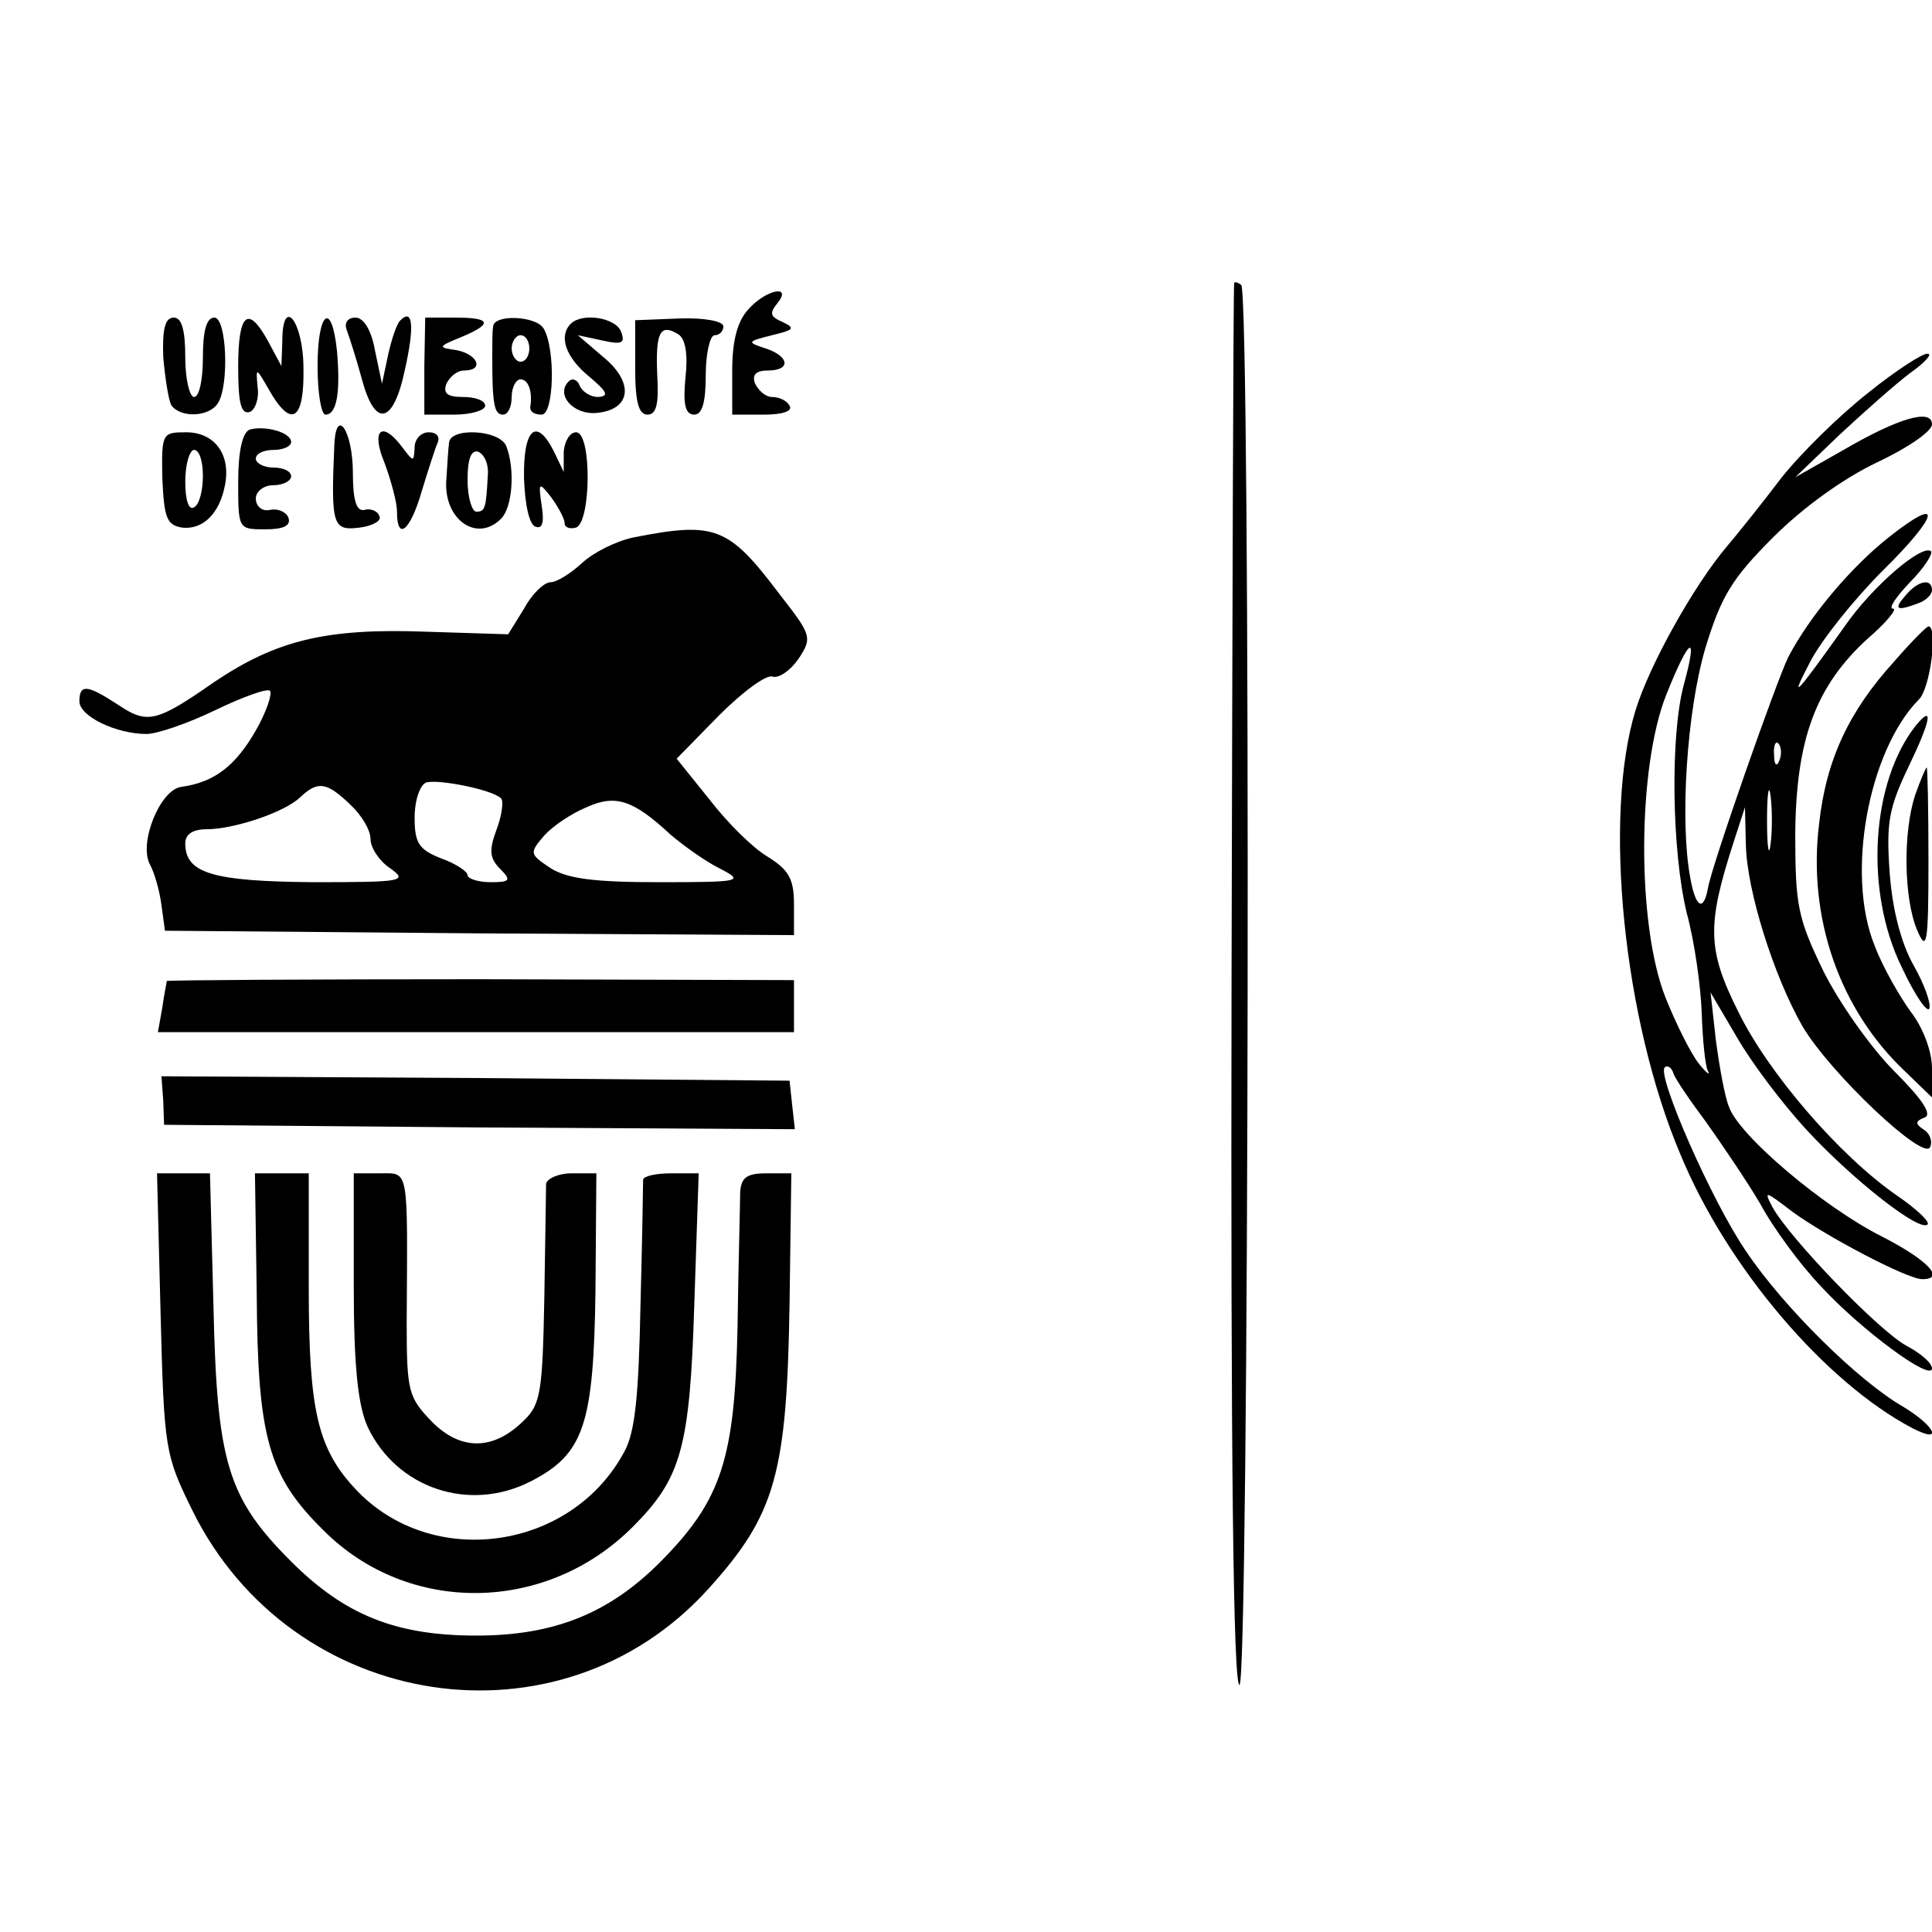 <?xml version="1.0" standalone="no"?>
<!DOCTYPE svg PUBLIC "-//W3C//DTD SVG 20010904//EN"
 "http://www.w3.org/TR/2001/REC-SVG-20010904/DTD/svg10.dtd">
<svg version="1.0" xmlns="http://www.w3.org/2000/svg"
 width="219pt" height="219pt" viewBox="0 0 219 219"
 preserveAspectRatio="xMidYMid meet">
<g transform="translate(0,219) scale(0.1,-0.1)"
fill="#000000" stroke="none">
<path d="M1399 1869 c-1 -2 -2 -361 -3 -796 -1 -538 2 -793 9 -793 11 0 13
1575 2 1587 -4 3 -8 4 -8 2z"/>
<path d="M848 1839 c-12 -13 -18 -35 -18 -69 l0 -50 36 0 c21 0 33 4 29 10 -3
6 -12 10 -20 10 -7 0 -15 7 -19 15 -4 10 1 15 14 15 27 0 25 16 -2 25 -22 7
-21 8 7 15 25 6 27 8 12 15 -14 6 -15 10 -6 21 18 22 -13 16 -33 -7z"/>
<path d="M185 1786 c2 -24 6 -49 9 -55 10 -15 43 -14 53 2 13 20 10 97 -4 97
-9 0 -13 -15 -13 -45 0 -25 -4 -45 -10 -45 -5 0 -10 20 -10 45 0 31 -4 45 -13
45 -10 0 -13 -13 -12 -44z"/>
<path d="M270 1774 c0 -40 3 -54 13 -51 6 2 11 15 9 28 -2 23 -2 23 13 -3 25
-44 40 -35 39 24 0 54 -24 84 -24 31 l-1 -28 -15 28 c-23 42 -34 32 -34 -29z"/>
<path d="M360 1775 c0 -30 4 -55 9 -55 13 0 17 26 13 72 -6 58 -22 45 -22 -17z"/>
<path d="M393 1816 c3 -8 11 -33 17 -55 15 -57 36 -52 49 10 11 49 9 70 -5 56
-4 -3 -10 -21 -14 -39 l-7 -33 -8 38 c-4 23 -13 37 -22 37 -9 0 -13 -6 -10
-14z"/>
<path d="M481 1775 l0 -55 34 0 c19 0 35 5 35 10 0 6 -11 10 -25 10 -18 0 -23
4 -19 15 4 8 12 15 20 15 23 0 16 18 -8 23 -22 3 -22 4 5 15 36 15 34 22 -7
22 l-34 0 -1 -55z"/>
<path d="M559 1820 c-1 -5 -1 -21 -1 -35 0 -52 2 -65 12 -65 6 0 10 9 10 20 0
11 5 20 10 20 9 0 14 -14 11 -32 0 -5 5 -8 13 -8 14 0 16 75 2 98 -9 14 -56
16 -57 2z m41 -25 c0 -8 -4 -15 -10 -15 -5 0 -10 7 -10 15 0 8 5 15 10 15 6 0
10 -7 10 -15z"/>
<path d="M647 1823 c-14 -14 -6 -38 21 -60 20 -17 23 -22 10 -23 -9 0 -18 6
-21 13 -2 6 -8 9 -12 5 -16 -15 5 -39 32 -36 39 4 42 35 6 64 l-28 24 28 -6
c22 -5 26 -3 21 10 -6 16 -44 22 -57 9z"/>
<path d="M720 1773 c0 -39 4 -53 14 -53 10 0 13 12 11 45 -2 48 3 59 24 46 8
-5 11 -23 8 -49 -3 -31 0 -42 10 -42 9 0 13 14 13 45 0 25 5 45 10 45 6 0 10
5 10 10 0 6 -22 10 -50 9 l-50 -2 0 -54z"/>
<path d="M2118 1745 c-32 -25 -76 -68 -99 -97 -22 -29 -50 -64 -62 -78 -37
-44 -87 -133 -103 -185 -37 -120 -14 -351 51 -504 53 -128 164 -258 263 -310
35 -18 26 2 -10 24 -51 29 -137 114 -179 177 -39 57 -101 199 -92 208 3 3 8 0
10 -7 2 -6 19 -31 37 -55 17 -24 45 -65 61 -92 15 -28 46 -70 69 -94 45 -49
126 -109 126 -93 0 6 -13 17 -28 25 -31 16 -134 123 -153 158 -10 19 -8 18 22
-5 38 -28 131 -77 148 -77 27 0 6 22 -47 49 -65 33 -160 113 -172 146 -5 12
-11 46 -15 76 l-6 54 30 -51 c16 -28 52 -76 80 -106 51 -55 127 -115 136 -106
3 3 -13 18 -35 33 -65 45 -146 139 -180 209 -35 70 -35 98 -5 191 l13 40 1
-42 c1 -53 32 -150 64 -206 31 -53 139 -155 145 -137 3 7 -1 16 -8 20 -9 6 -9
9 1 13 10 3 -1 20 -34 53 -26 26 -62 77 -80 113 -29 60 -32 74 -32 156 1 107
23 167 82 221 21 18 34 34 29 34 -6 0 3 13 19 30 16 16 26 32 24 35 -10 9 -67
-40 -98 -85 -57 -80 -63 -86 -39 -40 13 25 50 71 82 103 65 64 69 87 7 38 -44
-35 -90 -90 -114 -136 -14 -29 -87 -237 -91 -262 -5 -27 -14 -22 -20 12 -12
64 -4 188 17 260 18 59 30 79 77 126 34 34 80 67 118 85 34 16 62 35 62 43 0
18 -37 8 -102 -30 l-53 -30 50 48 c28 26 64 58 80 70 17 12 26 22 20 22 -5 1
-36 -19 -67 -44z m-209 -330 c-16 -57 -14 -190 3 -260 9 -33 16 -84 17 -114 1
-30 4 -60 7 -65 3 -6 -2 -2 -10 8 -9 11 -26 45 -38 75 -33 83 -32 262 1 344
26 65 36 71 20 12z m108 -87 c-3 -8 -6 -5 -6 6 -1 11 2 17 5 13 3 -3 4 -12 1
-19z m-10 -95 c-2 -16 -4 -3 -4 27 0 30 2 43 4 28 2 -16 2 -40 0 -55z"/>
<path d="M283 1703 c-8 -3 -13 -24 -13 -59 0 -54 0 -54 31 -54 20 0 29 4 26
13 -2 6 -11 11 -21 9 -9 -2 -16 4 -16 13 0 8 9 15 20 15 11 0 20 5 20 10 0 6
-9 10 -20 10 -11 0 -20 5 -20 10 0 6 9 10 20 10 11 0 20 4 20 9 0 11 -30 19
-47 14z"/>
<path d="M379 1686 c-4 -92 -2 -98 29 -94 15 2 25 8 22 13 -2 6 -10 9 -17 7
-9 -2 -13 11 -13 42 0 47 -19 76 -21 32z"/>
<path d="M184 1648 c2 -45 5 -53 22 -56 24 -3 43 16 49 48 7 35 -12 60 -44 60
-27 0 -28 -1 -27 -52z m46 3 c0 -17 -4 -33 -10 -36 -6 -4 -10 8 -10 29 0 20 5
36 10 36 6 0 10 -13 10 -29z"/>
<path d="M436 1665 c7 -19 14 -44 14 -55 0 -34 15 -22 28 23 7 23 15 48 18 55
3 7 -1 12 -10 12 -9 0 -16 -8 -16 -17 -1 -17 -1 -17 -14 0 -23 31 -36 20 -20
-18z"/>
<path d="M509 1688 c-1 -7 -2 -26 -3 -41 -4 -45 34 -73 62 -45 13 13 16 56 6
82 -7 19 -64 22 -65 4z m44 -36 c-2 -38 -3 -42 -13 -42 -5 0 -10 16 -10 36 0
24 4 34 12 32 7 -3 12 -14 11 -26z"/>
<path d="M594 1648 c1 -30 6 -53 13 -55 8 -3 10 5 7 24 -4 27 -3 27 11 9 8
-11 15 -24 15 -29 0 -5 6 -7 13 -5 17 6 18 108 0 108 -7 0 -13 -10 -14 -22 l0
-23 -11 23 c-20 40 -35 26 -34 -30z"/>
<path d="M719 1581 c-20 -4 -46 -17 -59 -29 -13 -12 -29 -22 -36 -22 -7 0 -21
-13 -30 -30 l-18 -29 -95 3 c-112 4 -168 -10 -238 -57 -66 -46 -76 -48 -109
-26 -35 23 -44 24 -44 4 0 -17 42 -37 76 -37 12 0 47 12 78 27 31 15 59 25 62
22 3 -3 -4 -24 -16 -45 -23 -40 -47 -59 -85 -64 -24 -4 -48 -64 -35 -88 5 -9
11 -30 13 -46 l4 -29 356 -3 357 -2 0 35 c0 29 -6 39 -30 54 -17 10 -46 39
-66 65 l-37 46 48 49 c27 27 54 47 61 44 7 -2 20 7 29 20 16 24 15 27 -21 73
-58 77 -73 83 -165 65z m-151 -296 c3 -3 1 -19 -5 -35 -9 -24 -8 -33 4 -45 13
-13 11 -15 -11 -15 -14 0 -26 4 -26 8 0 4 -13 13 -30 19 -25 10 -30 17 -30 46
0 20 6 37 13 40 14 4 75 -8 85 -18z m-171 -7 c13 -12 23 -29 23 -39 0 -10 10
-25 22 -33 21 -15 15 -16 -87 -16 -114 1 -145 10 -145 44 0 10 8 16 24 16 31
0 88 19 106 36 20 19 30 18 57 -8z m363 -34 c14 -12 39 -30 55 -38 29 -15 27
-16 -68 -16 -74 0 -104 4 -123 16 -24 16 -24 17 -7 37 10 11 31 25 48 32 33
15 53 8 95 -31z"/>
<path d="M2160 1515 c-14 -16 -10 -18 14 -9 9 3 16 10 16 15 0 14 -16 11 -30
-6z"/>
<path d="M2147 1440 c-51 -56 -77 -111 -85 -184 -13 -106 23 -210 97 -280 l31
-30 0 33 c0 19 -10 46 -24 64 -13 18 -32 51 -41 75 -33 81 -7 221 50 279 13
12 22 83 11 83 -2 0 -20 -18 -39 -40z"/>
<path d="M2172 1368 c-51 -64 -59 -188 -16 -275 15 -32 29 -52 31 -46 2 6 -6
28 -18 49 -14 25 -24 63 -27 105 -4 56 -1 73 21 119 26 54 29 72 9 48z"/>
<path d="M2171 1289 c-14 -42 -13 -117 2 -153 11 -26 13 -17 13 77 0 59 -1
107 -2 107 -1 0 -7 -14 -13 -31z"/>
<path d="M189 1078 c0 -2 -3 -15 -5 -30 l-5 -28 361 0 360 0 0 30 0 29 -355 1
c-195 0 -355 -1 -356 -2z"/>
<path d="M185 943 l1 -28 358 -3 357 -2 -3 27 -3 28 -356 3 -356 2 2 -27z"/>
<path d="M182 702 c4 -155 5 -161 36 -224 113 -229 417 -275 585 -89 76 84 89
130 92 324 l2 147 -28 0 c-23 0 -29 -5 -30 -22 0 -13 -2 -81 -3 -153 -3 -148
-18 -195 -86 -264 -59 -60 -122 -85 -210 -85 -91 0 -149 23 -210 84 -72 72
-84 112 -88 288 l-4 152 -30 0 -30 0 4 -158z"/>
<path d="M291 724 c1 -164 13 -207 76 -269 96 -96 252 -94 350 4 55 55 65 89
70 252 l5 149 -31 0 c-17 0 -31 -3 -32 -7 0 -5 -1 -69 -3 -143 -2 -101 -6
-143 -18 -165 -60 -113 -219 -135 -305 -43 -43 46 -53 89 -53 228 l0 130 -30
0 -31 0 2 -136z"/>
<path d="M401 733 c0 -94 5 -137 16 -161 33 -69 115 -97 185 -61 60 31 71 64
73 217 l1 132 -28 0 c-15 0 -28 -6 -29 -12 0 -7 -1 -66 -2 -130 -2 -104 -4
-120 -23 -138 -34 -34 -71 -35 -104 -2 -27 28 -29 34 -29 113 1 177 3 169 -30
169 l-30 0 0 -127z"/>
</g>
</svg>
